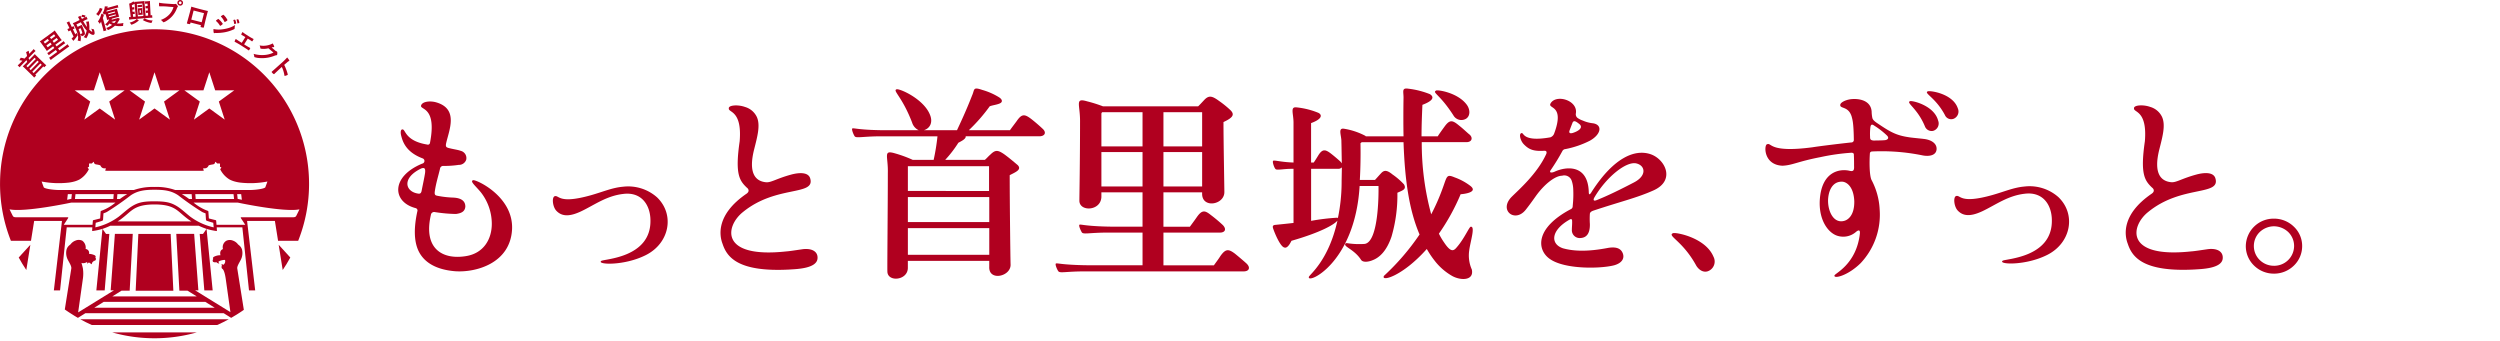 <svg xmlns="http://www.w3.org/2000/svg" xmlns:xlink="http://www.w3.org/1999/xlink" width="608" height="83" viewBox="0 0 608 83"><defs><clipPath id="b"><rect width="608" height="83"/></clipPath></defs><g id="a" clip-path="url(#b)"><g transform="translate(96.844 21.526)"><path d="M374.363-767.772c-1.514-1.122-2.217-1.224-3.462.613-.487.663-1.352,1.786-1.622,2.193H359.274a41.292,41.292,0,0,0,5.083-5.815c.7-.306,2.542-.459,2.867-1.021.215-.306.053-.765-.6-1.173a15.907,15.907,0,0,0-4.057-1.785c-2.38-.817-1.839-.1-2.489,1.326-1.568,4.031-2.974,6.938-3.677,8.469h-8.059c1.515-.459,2.272-1.938,1.46-3.826-1.568-3.826-7.41-6.377-8.112-6.122-.974.356,1.352,1.734,3.785,8.061a3.026,3.026,0,0,0,1.622,1.887h-6.868c-7.734.052-9.086-.663-9.3-.407-.217.2.324,1.531.594,1.887.379.51,2,0,6.49,0h13.63v.1a51.544,51.544,0,0,1-.92,5.63h-5.084a30.615,30.615,0,0,0-4.49-1.633c-2.758-.765-1.46.766-1.568,4.847,0,8.214-.162,22.684-.108,23.959.054,2.6,4.922,2.194,4.976-.867v-1.735h19.795v1.429c-.163,3.572,5.246,2.4,5.192-.51-.054-1.531-.217-15.389-.217-21.766,1.353-.714,3.029-1.326,1.947-2.449-1.027-.867-2.109-1.786-3.3-2.653-1.568-1.071-2.164-1.071-3.353.1-.487.408-1.081,1.122-1.352,1.275h-9.627a27.849,27.849,0,0,0,3.19-4.151c.433-.255,1.948-.918,1.785-1.582h18.01c1.3-.05,1.677-.969.7-1.836C376.8-765.731,375.553-766.853,374.363-767.772Zm-10.114,33.111H344.454v-6.491h19.795Zm0-7.97H344.454v-6.082h19.795Zm-.054-13.592v6.031H344.454v-6.031Z" transform="translate(-220.503 775.109)" fill="#b0001f"/><path d="M436.529-734.465c-1.515-1.123-2.217-1.224-3.516.612-.432.715-1.3,1.837-1.568,2.245H419.168v-7.958h13.738c1.243,0,1.677-.816.7-1.836a35.827,35.827,0,0,0-2.921-2.449c-1.46-1.173-2.163-1.275-3.461.613-.487.714-1.3,1.786-1.622,2.245h-6.437v-8.366h9.411v.463c.108,3.52,5.463,2.551,5.409-.562,0-1.122-.216-12.3-.216-16.992,2.542-1.173,2.758-1.939,1.514-3.061a24.138,24.138,0,0,0-2.542-2.041c-1.73-1.275-2.488-1.428-3.569-.357-.379.408-1.46,1.582-1.569,1.633H404.457a33.539,33.539,0,0,0-3.894-1.224c-2.975-.868-1.677.714-1.677,4.744,0,9.846-.162,18.3-.162,19.473.053,2.7,5.246,2.5,5.354-.97v-1.105h10.005V-741h-6c-7.9,0-9.141-.714-9.357-.459s.378,1.48.594,1.836c.379.561,1.839.051,6.49.051h8.275v7.958h-11.79c-7.9,0-9.086-.663-9.3-.408-.216.2.325,1.48.6,1.837.378.561,1.784.051,6.49.051h38.616c1.244,0,1.731-.868.7-1.888C438.964-732.425,437.719-733.5,436.529-734.465ZM419.168-768.85h9.411v8.316h-9.411Zm0,9.693h9.411v8.366h-9.411Zm-5.084,8.366H404.079v-8.366h10.005Zm0-9.744H404.079v-7.959a.507.507,0,0,1,.216-.357h9.789Z" transform="translate(-233.063 774.607)" fill="#b0001f"/><path d="M516.193-767.657c1.015-.663,1.015-2.142.213-3.316-2.136-3.01-7.155-3.775-7.529-3.52-.961.561.908.867,4.219,6.02A2.222,2.222,0,0,0,516.193-767.657Z" transform="translate(-256.477 774.995)" fill="#b0001f"/><path d="M507.252-751.4a14.116,14.116,0,0,0-3.845-2.092c-2.083-.868-1.815-.306-3.044,2.959a49.62,49.62,0,0,1-2.67,6.02,66.265,66.265,0,0,1-2.3-17.55h10.84c1.388,0,1.655-1.071.8-1.837-.481-.357-1.441-1.326-2.617-2.245-1.6-1.326-2.242-1.428-3.524.357-.481.663-1.335,1.837-1.6,2.3h-3.951c0-2.653.106-5.255.214-7.652,2.99-1.122,2.723-2.041,1.815-2.6a20.544,20.544,0,0,0-5.233-1.326c-1.656-.255-1.175.663-1.175,2.142-.053,3.316-.053,6.48,0,9.438H481.78a.524.524,0,0,0-.267-.2,16.872,16.872,0,0,0-4.966-1.633c-1.656-.306-.641,1.633-.694,3.214.053,1.786.053,3.521.106,5.2a2.787,2.787,0,0,0-.374-.459c-.32-.306-1.495-1.326-2.3-1.939-1.335-1.02-2.03-1.122-2.99.357-.374.612-.908,1.479-1.176,1.837h-.64V-766.7c2.937-1.072,2.617-2.092,1.762-2.5a18.989,18.989,0,0,0-5.34-1.327c-1.548-.153-.694,1.48-.694,3.725v9.693c-3.151-.1-4.753-.664-4.967-.408s.267,1.684.588,1.99c.32.357,1.922-.051,3.9-.051h.481v13.162q-2,.23-4.325.459c-.748.051-.8.356-.641.867.428,1.275,1.763,4.439,2.724,4.643.908.357,1.708-1.633,1.762-1.633,6.942-1.99,10.307-3.877,11.161-4.9-2.136,9.744-6.835,13.163-6.942,13.673-.587,1.938,11.214-3.214,12.336-22.09h4.593c.053,2.5-.053,13.622-3.364,14.08a18.773,18.773,0,0,1-4.379-.2c-.481.1-.427.357-.267.613.428.562,2.457,1.428,3.738,3.418.534.868,2.189.408,2.777.153,1.655-.612,3.418-2.142,4.645-5.713a35.856,35.856,0,0,0,1.442-10.714c1.228-.561,2.3-.816,1.6-2.04a16.739,16.739,0,0,0-2.777-2.4c-1.495-1.225-2.136-1.021-2.831-.255-.534.561-.96,1.071-1.441,1.582h-3.685c.16-2.806.214-5.816.16-8.928a2.007,2.007,0,0,1,.321-.255h10.146c.32,9.336,1.389,16.581,3.9,22.448a57.4,57.4,0,0,1-8.651,10.051c-.854,1.531,4.432.2,10.414-6.531a21.745,21.745,0,0,0,1.869,2.807,14.4,14.4,0,0,0,4.325,3.775c2.029,1.122,5.34,1.173,4.753-1.582a8.372,8.372,0,0,1-.641-4.592c.267-2.193,1.549-5.969.374-5.816-.374.051-1.549,2.857-3.311,4.9-.8.969-1.442,1.531-3.2-1.122a15.792,15.792,0,0,1-1.228-2.092,51.267,51.267,0,0,0,5.286-9.591C505.169-749.406,509.281-749.764,507.252-751.4Zm-31.347-.664A43.074,43.074,0,0,1,475-743.59a.282.282,0,0,0-.214-.1,52.992,52.992,0,0,0-6.3.765v-12.652h6.675a1.159,1.159,0,0,0,.8-.357C475.959-754.61,475.905-753.335,475.905-752.059Z" transform="translate(-246.468 775.11)" fill="#b0001f"/><path d="M565.432-758.514c-3.732-1.224-8.816.715-14.224,9.081-.378.664-.757,1.072-.757.1-.216-6.837-5.625-6.173-8.329-4.9-.865.357-1.352.2-.92-.408a49.839,49.839,0,0,0,2.812-4.591.9.9,0,0,1,.758-.51,22.631,22.631,0,0,0,5.949-2.04c2.812-1.582,3.083-3.877.757-4.234a8.294,8.294,0,0,1-2.488-.664,4.936,4.936,0,0,1-1.3-.663,1.132,1.132,0,0,1-.379-1.072c.541-3.162-4.705-4.744-6.112-2.5-.973,1.531,3.57.153.812,7.449a1.51,1.51,0,0,1-.92.867c-7.248,1.275-6.274-1.531-7.139-.969-.487.305-.108,1.786.649,2.6,1.352,1.429,2.542,1.786,5.084,1.633.487,0,.6.306.432.765-2.163,4.8-6.76,8.775-8.437,10.459-3.191,3.265.811,6.377,3.407,3.163.811-1.021,1.515-1.99,2.488-3.367,2.164-3.01,4.759-4.949,6.382-4.949a1.9,1.9,0,0,1,2.326,1.173,6.946,6.946,0,0,1,.378,1.888,25.821,25.821,0,0,1-.108,4.183c0,.664-.27.766-.433.867-8.816,4.643-8.275,9.9-5.192,12.092,3.57,2.6,12.332,2.449,15.685,1.581,1.839-.51,2.6-1.632,2.11-2.908-.541-1.428-2-1.581-3.57-1.326-4.759.918-8.221.867-10.979.1-3.191-1.071-2.92-4.489,1.731-7.04.325-.153.487.051.487.254.054.817-.054,1.531-.054,2.3a1.9,1.9,0,0,0,2.055,1.989c1.406-.05,2.38-.969,2.326-3.418a19.141,19.141,0,0,1,0-2.5c.054-.357.379-.562.757-.715,6.923-2.3,10.6-3.111,14.711-4.948C571.652-752.136,569-757.341,565.432-758.514Zm-19.687-5.663c.163-.459.542-1.429.758-1.989.325-.715.973-.2,1.622.305,1.082.868-.108,1.735-1.568,2.194C546.016-763.513,545.583-763.564,545.745-764.177Zm15.685,12.55c-3.137,1.633-6.327,3.214-9.032,4.286-.865.357-.92-.1-.541-.715,2.921-4.948,7.68-8.723,10.114-8.213C564.242-755.759,564.621-753.259,561.43-751.627Z" transform="translate(-260.905 774.474)" fill="#b0001f"/><path d="M581.095-731c-1.448.64,2.351,1.834,5.653,7.85.181.341,1.176,1.791,2.669,1.451a2.505,2.505,0,0,0,1.538-3.584C589.009-729.976,581.682-731.3,581.095-731Z" transform="translate(-271.081 766.191)" fill="#b0001f"/><path d="M210.71-752.011c-.865.255.6,1.377,1.894,2.959a12.484,12.484,0,0,1,2.65,7.5c.054,3.877-2,7.347-6.327,8.01-5.625.919-10.384-1.785-8.491-10a.8.8,0,0,1,.973-.715,35.583,35.583,0,0,0,5.138.459c1.082-.153,2.164-.459,2.272-1.786,0-1.429-1.082-2.091-2.867-2.193a23.647,23.647,0,0,1-4-.459c-.432-.1-.7-.2-.541-1.173.271-1.837.811-3.571,1.244-5.357a.78.78,0,0,1,.865-.715,23.635,23.635,0,0,0,3.678-.254,1.852,1.852,0,0,0,1.839-1.276,1.813,1.813,0,0,0-1.353-2.142c-.649-.255-1.893-.408-3.028-.714-.433-.153-.649-.255-.541-.97.649-3.163,3.3-8.57-2.542-10.152-1.407-.357-3.245-.153-3.516.816-.325,1.122,3.894.2,2.164,9.081a.514.514,0,0,1-.7.408c-5.57-.918-5.192-3.877-6.057-3.673-.433.051-.433.918-.217,1.633.379,1.48,1.244,3.928,5.192,5.408a.663.663,0,0,1-.108,1.275c-7.68,3.162-7.3,9.336-1.622,10.815a.6.6,0,0,1,.432.817c-.811,3.724-.865,6.989.217,9.438,1.406,3.111,4.6,4.744,8.978,5.1,4.922.357,13.413-1.837,13.846-10.2C220.554-748.082,211.414-752.215,210.71-752.011ZM199.029-753.8c-.163,1.123-.6,3.112-.865,4.49-.108.357-.27.664-.811.561-3.191-.459-4.057-3.826.757-6.122C198.974-755.174,199.136-754.766,199.029-753.8Z" transform="translate(-192.493 774.309)" fill="#b0001f"/><path d="M256.692-745.173c-2.617.23-4.846,1.243-7.8,2.072-7.852,2.21-7.658-.046-8.772.23-.775.23-.534,2.532.339,3.5,1.551,1.7,3.683,1.289,6.059.183,3.2-1.519,6.155-3.775,10.275-4.235,4.459-.553,6.591,2.762,6.591,6.492.1,9.07-11.243,9.3-11.97,9.807-1.163.92,5.574,1.243,10.856-1.428,5.767-2.9,7.076-9.853,2.714-14.043A10.6,10.6,0,0,0,256.692-745.173Z" transform="translate(-202.038 769.059)" fill="#b0001f"/><path d="M310.8-734.993c-1.559.225-3.387.514-4.036.543-16.27,1.77-14.826-6.157-10.544-9.57,8.14-6.657,17.691-3.827,16.352-8.209-.446-1.46-2.5-1.468-4.59-.912-3.635.984-4.942,2.015-6.194,1.868-2.448-.245-4.32-2.1-2.855-7.938.825-3.255,1.567-5.945.663-7.947a4.572,4.572,0,0,0-2.873-2.422c-1.761-.634-4.026-.427-3.936.335-.168,1.08,3.267.411,2.642,8-1.152,7.918-.1,9.554,1.765,11.308.223.143.85.829-.148,1.488-7.243,4.981-6.635,9.958-5.775,12.166,1.071,3.27,3.817,6.918,16.346,6.24,1.348-.113,6.653-.153,6.749-2.762C314.458-734.344,313.116-735.253,310.8-734.993Z" transform="translate(-212.384 774.067)" fill="#b0001f"/><path d="M647.807-762.211c-.812-.1-3.083-.306-3.57-.408-3.19-.459-4.705-1.428-7.517-3.316-.7-.459-1.244-.868-1.353-1.428a8.643,8.643,0,0,1-.162-1.531c-.216-2.7-3.083-3.214-5.138-2.959-1.352.2-2.433.816-2.488,1.326-.163,1.071,1.947.255,2.758,2.857.217.816.487,1.53.541,5.765a.6.6,0,0,1-.648.561c-3.786.408-8.167.969-9.411,1.173-10.763,1.428-9.844-1.275-11.087-.714-.7.254-.811,5,3.786,5.2,2.433-.1,3.678-1.02,9.248-2.091a51.37,51.37,0,0,1,7.572-1.072c.163,0,.595.1.541.459.054.969.054,1.99.054,2.755.054,1.02-.108,1.429-1.136,1.173-2.217-.51-6.706.051-7.193,6.989-.325,4.8,1.893,8.061,4.272,8.826a4.718,4.718,0,0,0,4.435-.868c.811-.714,1.136-.51,1.027.408-.865,7.4-6.058,9.591-6.165,10.1-.27.919,3.245.1,6.382-3.009a17.182,17.182,0,0,0,4.6-13.061,16.985,16.985,0,0,0-2-7.193c-.541-1.275-.487-4.745-.379-6.327,0-.408.271-.561.65-.561a49.607,49.607,0,0,1,12.222.969c1.677.305,3.245-.051,3.353-1.48C651.106-761.037,649.808-762.007,647.807-762.211Zm-19.146,19.9c-2.6.817-4.056-2.091-4.056-4.9.053-2.4,1.082-4.694,3.461-4.592.974.051,2.758,1.072,2.921,4.745C631.041-743.283,629.147-742.467,628.661-742.314Zm9.79-19.59c-1.19.1-2,.05-2.65.1-.92-.052-.974-.357-.974-.919a13.8,13.8,0,0,1,.054-2.142c.054-.51.163-1.174.974-.562a18.96,18.96,0,0,1,3.029,2.347C639.64-762.364,638.991-761.955,638.451-761.9Z" transform="translate(-276.868 774.463)" fill="#b0001f"/><path d="M653.423-771.256c-1.09.369,1.767,1.682,3.6,6.107a1.744,1.744,0,0,0,2.014,1.111,1.872,1.872,0,0,0,1.208-2.491C659.292-770.219,653.915-771.453,653.423-771.256Z" transform="translate(-285.735 774.334)" fill="#b0001f"/><path d="M666.118-770.145c-1.2-3.591-6.8-4.354-7.3-4.108-1.049.432,1.919,1.508,4.179,5.774a1.654,1.654,0,0,0,2.062.912A1.907,1.907,0,0,0,666.118-770.145Z" transform="translate(-286.831 774.945)" fill="#b0001f"/><path d="M684-745.232c-2.618.231-4.847,1.243-7.8,2.072-7.852,2.21-7.658-.046-8.773.23-.775.231-.533,2.532.34,3.5,1.55,1.7,3.683,1.29,6.058.184,3.2-1.519,6.155-3.775,10.275-4.235,4.459-.553,6.591,2.762,6.591,6.492.1,9.07-11.244,9.3-11.971,9.807-1.163.921,5.574,1.243,10.856-1.427,5.767-2.9,7.076-9.853,2.714-14.043A10.6,10.6,0,0,0,684-745.232Z" transform="translate(-288.524 769.071)" fill="#b0001f"/><path d="M739.267-735.007c-1.559.225-3.387.513-4.035.542-16.27,1.771-14.827-6.156-10.544-9.57,8.139-6.656,17.691-3.827,16.352-8.209-.447-1.46-2.5-1.468-4.59-.912-3.636.984-4.943,2.016-6.194,1.868-2.448-.245-4.32-2.1-2.856-7.938.825-3.255,1.567-5.945.664-7.947a4.572,4.572,0,0,0-2.873-2.421c-1.762-.634-4.026-.428-3.937.334-.167,1.08,3.268.412,2.642,8-1.152,7.918-.1,9.555,1.766,11.308.223.143.85.829-.148,1.488-7.243,4.98-6.634,9.957-5.775,12.165,1.07,3.27,3.816,6.918,16.345,6.24,1.349-.113,6.653-.152,6.749-2.761C742.925-734.358,741.584-735.267,739.267-735.007Z" transform="translate(-299.105 774.07)" fill="#b0001f"/><path d="M767.548-733.47a6.873,6.873,0,0,0-4.869-1.959,6.753,6.753,0,0,0-6.826,6.662,6.546,6.546,0,0,0,2.008,4.751,6.845,6.845,0,0,0,4.818,1.96,6.874,6.874,0,0,0,4.869-1.96,6.546,6.546,0,0,0,2.008-4.751A6.438,6.438,0,0,0,767.548-733.47Zm-4.869,9.5a4.884,4.884,0,0,1-3.463-1.421,4.721,4.721,0,0,1-1.405-3.38,4.721,4.721,0,0,1,1.405-3.38,5.1,5.1,0,0,1,3.463-1.421,5.128,5.128,0,0,1,3.513,1.421,4.721,4.721,0,0,1,1.405,3.38A4.837,4.837,0,0,1,762.68-723.967Z" transform="translate(-306.516 767.079)" fill="#b0001f"/></g><g transform="translate(0 0)"><g transform="translate(4.301)"><path d="M77.615-784.294a3.117,3.117,0,0,0-.73-.124l.315-.605a4.047,4.047,0,0,1,.926.207l.617-.632a4.435,4.435,0,0,0-.236-.939l.626-.347a6.507,6.507,0,0,1,.13.755l.649-.664a4.542,4.542,0,0,0,.429-.493l.481.47a4.643,4.643,0,0,0-.48.445l-1.231,1.258a3.346,3.346,0,0,1,.172.447l.932-.951c.166-.17.291-.307.416-.453a5.66,5.66,0,0,0,.4.426l1.853,1.814a5.615,5.615,0,0,0,.54.474l-.493.5-.219-.215-1.966,2.009.219.215-.493.5a5.657,5.657,0,0,0-.485-.529l-1.854-1.814a5.7,5.7,0,0,0-.435-.389c.148-.132.287-.266.453-.435l.627-.641a2.759,2.759,0,0,0-.172-.447L77.387-783.2a6.139,6.139,0,0,0-.438.494l-.481-.47a5.306,5.306,0,0,0,.489-.444Zm.979,1.28.321.313,1.966-2.009-.321-.313Zm.705.69.329.322,1.966-2.009-.329-.322Zm.714.7.333.326,1.967-2.008-.334-.327Z" transform="translate(-76.468 799.07)" fill="#b0001f"/><path d="M85.47-788.239a6.68,6.68,0,0,0-.544.428,5.528,5.528,0,0,0-.357-.532l-.94-1.288a6.237,6.237,0,0,0-.416-.528,4.84,4.84,0,0,0,.567-.374l2.529-1.845a5.076,5.076,0,0,0,.54-.433,5.493,5.493,0,0,0,.368.547l.947,1.3a5.024,5.024,0,0,0,.4.5,6.666,6.666,0,0,0-.573.388l-1,.731.3.408,1.226-.894a3.852,3.852,0,0,0,.487-.4l.392.538a4.815,4.815,0,0,0-.526.344l-1.226.894.344.471,1.417-1.034a4.776,4.776,0,0,0,.546-.446l.416.569a6.472,6.472,0,0,0-.607.4l-3.311,2.414a6.5,6.5,0,0,0-.567.462l-.415-.569a4.807,4.807,0,0,0,.6-.392l1.381-1.007-.343-.471-1.205.879a4.829,4.829,0,0,0-.488.4l-.392-.538a3.97,3.97,0,0,0,.526-.344l1.205-.879-.3-.409Zm-1.311-1.809.309.424.973-.71-.31-.424Zm.648.89.325.444.972-.709-.325-.445Zm1.171-1.567,1-.732-.309-.424-1,.732Zm.664.91,1-.732-.325-.444-1,.731Z" transform="translate(-77.833 800.218)" fill="#b0001f"/><path d="M91.73-795.089a4.788,4.788,0,0,0-.333-.6l.635-.307a3.951,3.951,0,0,0,.263.634l.362.75c.182-.094.306-.162.4-.223l.279.577c-.132.05-.251.1-.395.169l-.03.014.605,1.251c.125-.167.148-.207.272-.394l.286.594a8.607,8.607,0,0,1-.849,1.157c-.018.022-.081.1-.175.227l-.459-.569a3.892,3.892,0,0,0,.487-.477l-.733-1.518-.086.042a3.213,3.213,0,0,0-.4.221l-.284-.589a3.181,3.181,0,0,0,.429-.171l.081-.039Zm3.68-.953a11.055,11.055,0,0,0,.918,1.413,5.022,5.022,0,0,0-.2-1.263l.688-.091c.01.152.022.325.053.58a6.681,6.681,0,0,1,.035,1.428,3.125,3.125,0,0,0,.715.551c.034-.017-.028-.235-.23-.8a2.084,2.084,0,0,0,.605.164,2.757,2.757,0,0,1,.211.936.413.413,0,0,1-.206.384c-.254.122-.7-.061-1.22-.506a4.468,4.468,0,0,1-.606,1.381,1.434,1.434,0,0,0-.641-.266,3.577,3.577,0,0,0,.741-1.618,9.968,9.968,0,0,1-1.419-2.025l-1.079.522c.2.409.2.409.282.6l.565-.273c.179-.087.309-.156.442-.234.017.049.017.049.058.149l.05.1c.123.268.433,1.015.508,1.228.265.755.225.937-.266,1.174-.086.041-.216.1-.34.15a1.78,1.78,0,0,0-.346-.48,3.421,3.421,0,0,1,.028,1.708,1.594,1.594,0,0,0-.683-.161,2.422,2.422,0,0,0,.116-.952,7.73,7.73,0,0,0-.882-2.547,5.726,5.726,0,0,0-.411-.763,4.2,4.2,0,0,0,.57-.233l1.085-.524c-.087-.164-.1-.187-.21-.419a3.248,3.248,0,0,0-.193-.326l.623-.3a2.545,2.545,0,0,0,.189.463c.058.121.084.174.156.309l.53-.257.121-.059a2.825,2.825,0,0,0-.814-.211l.213-.472a3.665,3.665,0,0,1,.833.195l-.187.467a2.506,2.506,0,0,0,.387-.23l.3.617c-.211.08-.447.18-.654.281ZM94.3-794.106a7.864,7.864,0,0,1,.419,1.221c.086-.027.3-.11.349-.132.116-.057.156-.1.14-.182a6.236,6.236,0,0,0-.434-1.135Z" transform="translate(-79.49 801.185)" fill="#b0001f"/><path d="M101.943-799.655c-.026.053-.026.053-.063.136a5.367,5.367,0,0,1-.971,1.6,1.686,1.686,0,0,0-.526-.461,2.888,2.888,0,0,0,.5-.609,2.614,2.614,0,0,0,.391-.878Zm.7,4.514a6.985,6.985,0,0,0,.237.746l-.7.192a6.347,6.347,0,0,0-.166-.752l-.269-.983c-.059-.216-.09-.327-.16-.634a2.422,2.422,0,0,1-.321.573,1.923,1.923,0,0,0-.45-.575,4.507,4.507,0,0,0,.7-1.342,2.975,2.975,0,0,0,.144-.544l.633.225a1.427,1.427,0,0,0-.049.16c0,.014-.015.044-.023.085-.007.022-.007.022-.034.116-.04.124-.079.248-.164.471Zm3.511-2.077c-.061.116-.083.156-.134.262a5.615,5.615,0,0,1-.558.877,5.232,5.232,0,0,0,1.566-.129,2.037,2.037,0,0,0-.072.711,5.733,5.733,0,0,1-1.987-.048,6.371,6.371,0,0,1-1.719,1.075,1.856,1.856,0,0,0-.429-.5,5.441,5.441,0,0,0,1.467-.781,3.468,3.468,0,0,1-.664-.337,3.7,3.7,0,0,1-.562.619,1.453,1.453,0,0,0-.494-.4,3.158,3.158,0,0,0,1.009-1.22,4.935,4.935,0,0,0-.52.163c-.027-.146-.061-.316-.133-.581l-.216-.791c-.009-.031-.01-.037-.047-.147-.034.069-.055.114-.112.223a1.992,1.992,0,0,0-.622-.328,3.308,3.308,0,0,0,.558-1.681l.735-.008a2.386,2.386,0,0,0-.093.364l1.775-.486a5.131,5.131,0,0,0,.719-.237l.172.631a7.019,7.019,0,0,0-.719.164l-2.1.575c-.04.124-.054.167-.1.279l.217-.059,1.78-.487c.321-.089.425-.124.582-.179a4.3,4.3,0,0,0,.143.593l.211.772a4.993,4.993,0,0,0,.179.582c-.145.027-.264.053-.518.122l-1.224.335a2.318,2.318,0,0,1-.115.285l1.137-.312a2.8,2.8,0,0,0,.451-.15Zm-2.788-1.085,1.657-.453-.069-.254-1.657.453Zm.193.705,1.657-.454-.069-.254-1.657.454Zm.524,1.139a3.377,3.377,0,0,0,.712.27,5.089,5.089,0,0,0,.457-.59Z" transform="translate(-81.308 801.794)" fill="#b0001f"/><path d="M115.063-798.248l-.032-.684-.2.016c-.134.012-.2.023-.293.037l-.049-.58a1.672,1.672,0,0,0,.3-.006l.211-.018-.026-.544-.236.02a1.972,1.972,0,0,0-.292.037l-.049-.58a1.679,1.679,0,0,0,.3-.006l.249-.021-.031-.589-.28.024a1.924,1.924,0,0,0-.3.045l-.051-.613a2.28,2.28,0,0,0,.4,0l.414-.035a2.325,2.325,0,0,0,.406-.06c0,.18,0,.321.016.641l.144,2.865c.191-.029.254-.041.368-.063l.053.638a5.824,5.824,0,0,0-.731.022l-4.183.351a6.511,6.511,0,0,0-.717.1l-.053-.637c.122,0,.219.007.424,0l-.29-2.615c-.03-.28-.058-.458-.093-.648a2.767,2.767,0,0,0,1.032-.561l.274.349a1.736,1.736,0,0,0-.033-.235,3.722,3.722,0,0,0,.538-.019l1.371-.115a3.59,3.59,0,0,0,.54-.072,4.612,4.612,0,0,0,.022.487l.262,3.125Zm-2.253,1.159a4.6,4.6,0,0,1-1.83,1.072,3.432,3.432,0,0,0-.4-.531,3.992,3.992,0,0,0,.941-.342,2.479,2.479,0,0,0,.758-.539Zm-1.038-4.029a4.56,4.56,0,0,1-.672.333l.058.535.216-.018a1.649,1.649,0,0,0,.3-.045l.049.581c-.09,0-.16,0-.294.012l-.211.018.059.547.191-.016a1.673,1.673,0,0,0,.3-.045l.049.581c-.077,0-.16,0-.294.012l-.179.015.069.668.625-.053Zm2.137,2.967-.255-3.048-1.34.112.256,3.048Zm-.314-2.214a1.969,1.969,0,0,0-.294.011l-.5.042a2.015,2.015,0,0,0-.286.037l-.043-.517a2.718,2.718,0,0,0,.294-.012l.5-.042a2.686,2.686,0,0,0,.292-.037Zm-.613,1.946c-.089.007-.184.022-.3.038a2.386,2.386,0,0,0-.015-.326l-.081-.964a2.548,2.548,0,0,0-.041-.33c.065,0,.167,0,.307-.014l.453-.037c.14-.012.261-.029.317-.04,0,.065,0,.179.016.34l.08.95c.013.152.028.261.041.33-.1,0-.225.006-.313.014Zm.043-.486.3-.026-.053-.631-.3.026Zm1.171,1.327a3.951,3.951,0,0,0,1.964.522,2.417,2.417,0,0,0-.276.608,5.072,5.072,0,0,1-1.061-.238,5.088,5.088,0,0,1-1.047-.471Z" transform="translate(-83.336 802.039)" fill="#b0001f"/><path d="M121.863-800.475a14.628,14.628,0,0,0-2.161-.074.02.02,0,0,1-.019,0c-.121-.01-.143-.224-.108-.884a12.265,12.265,0,0,0,1.662.2c.856.07,1.861.133,2.022.127a.82.82,0,0,0,.274-.042.157.157,0,0,1,.072-.007c.108.01.234.123.419.382.109.164.131.2.126.274a.228.228,0,0,1-.076.135c-.07.072-.078.09-.255.526a5.939,5.939,0,0,1-2.261,2.709,3.016,3.016,0,0,1-.886.449c-.07-.006-.082-.014-.217-.172a1.85,1.85,0,0,0-.45-.4,5.142,5.142,0,0,0,2.065-1.33,4.309,4.309,0,0,0,1.015-1.8C122.586-800.416,122.586-800.416,121.863-800.475Zm3.533-.881a.679.679,0,0,1-.74.628.678.678,0,0,1-.627-.74.677.677,0,0,1,.739-.627A.679.679,0,0,1,125.4-801.356Zm-1.023-.084a.342.342,0,0,0,.311.367.347.347,0,0,0,.366-.312.343.343,0,0,0-.311-.366A.342.342,0,0,0,124.374-801.44Z" transform="translate(-85.19 802.098)" fill="#b0001f"/><path d="M128.877-795.934c-.018.069-.047.107-.089.116a2.565,2.565,0,0,1-.518-.092c-.211-.054-.227-.071-.188-.22.008-.031.025-.1.057-.2.1-.325.643-2.315.844-3.1.041-.161.117-.459.157-.64.532.168,1.377.4,2.3.64.758.193,1.355.338,1.739.416-.077.251-.332,1.224-.538,2.031-.12.472-.254,1.053-.423,1.816l-.022.087c-.019.074-.041.108-.081.112a2.01,2.01,0,0,1-.5-.081c-.236-.061-.247-.07-.214-.2l.081-.317-2.532-.645Zm3.347-2.551-1.328-.339-1.2-.307-.564,2.209,2.532.646Z" transform="translate(-86.911 801.688)" fill="#b0001f"/><path d="M141.321-794.346a.367.367,0,0,1-.027.142c-.033.077-.084.11-.25.184a9.238,9.238,0,0,1-2.193.688,10.8,10.8,0,0,1-2.061.165.915.915,0,0,0-.357.032c-.071.018-.094.022-.123.009-.112-.049-.169-.459-.141-1a6.371,6.371,0,0,0,2.264.057,9,9,0,0,0,1.719-.406,6.145,6.145,0,0,0,1.283-.625A2.43,2.43,0,0,0,141.321-794.346Zm-3.315-.66c-.14.093-.173.106-.22.085s-.041-.018-.219-.3a4.287,4.287,0,0,0-.707-.794c-.078-.076-.1-.112-.079-.154a1.2,1.2,0,0,1,.267-.225c.044-.037.083-.061.108-.086.116-.089.161-.111.207-.09a4.283,4.283,0,0,1,.718.693,5.383,5.383,0,0,1,.334.448.121.121,0,0,1,0,.084A1.568,1.568,0,0,1,138.006-795.007Zm1.069-.9c-.118.061-.157.071-.2.053a.146.146,0,0,1-.067-.086,4.046,4.046,0,0,0-.783-1.164c-.049-.049-.061-.083-.046-.118s.024-.038.073-.073c.471-.3.49-.317.554-.288a3.61,3.61,0,0,1,.737.87c.2.311.241.392.215.451A1.611,1.611,0,0,1,139.075-795.909Zm2.112.467a2.864,2.864,0,0,0-.174-.784c-.016-.042-.017-.057-.012-.068.016-.035.069-.061.2-.088s.168-.031.2-.016.085.093.162.317a1.725,1.725,0,0,1,.126.588.721.721,0,0,1-.467.124C141.2-795.379,141.2-795.4,141.187-795.441Zm1.015-.079a.433.433,0,0,1-.195.013c-.018-.008-.026-.019-.036-.079a3.169,3.169,0,0,0-.187-.768.07.07,0,0,1-.011-.054.624.624,0,0,1,.4-.083c.047.021.1.121.161.3a1.707,1.707,0,0,1,.12.57C142.437-795.578,142.372-795.557,142.2-795.52Z" transform="translate(-88.55 801.187)" fill="#b0001f"/><path d="M145.223-791.1c-.372-.227-.665-.4-.914-.532-.076-.048-.087-.077-.065-.148a2.592,2.592,0,0,1,.288-.553,10.4,10.4,0,0,0,1.1.758,15.29,15.29,0,0,0,1.5.892.156.156,0,0,1,.046.022c.044.027.049.054.023.12-.015.036-.116.207-.184.316-.112.179-.137.193-.23.135l-.05-.039-.2-.144-.725-.459-.886,1.4a15.583,15.583,0,0,0,1.41.838l.033.021c.076.048.06.1-.132.4-.133.211-.164.237-.234.192-.011-.006-.073-.053-.215-.151-.178-.128-.791-.522-1.263-.82a18.981,18.981,0,0,0-1.836-1.076l-.026-.018a.093.093,0,0,1-.039-.13,2.376,2.376,0,0,1,.279-.574c.251.189.372.274,1.44.948Z" transform="translate(-89.854 800.121)" fill="#b0001f"/><path d="M152-787.68a4.48,4.48,0,0,1-1.893.089c-.044-.037-.055-.064-.082-.23a3.277,3.277,0,0,0-.154-.551,4.606,4.606,0,0,0,1.652.026,4.462,4.462,0,0,0,1.522-.514,3.229,3.229,0,0,1,.337.672c.035.1.038.143,0,.187a.15.15,0,0,1-.142.048,1.735,1.735,0,0,0-.453.077l.723.623a1.354,1.354,0,0,0,.508.332.266.266,0,0,1,.062.036c.078.066.1.21.087.511-.011.2-.024.266-.069.319s-.081.065-.207.076a2.211,2.211,0,0,0-.338.091,8.059,8.059,0,0,1-3.624.593,4.447,4.447,0,0,1-1.31-.23.209.209,0,0,1-.058-.168,2.164,2.164,0,0,0-.165-.628,7.458,7.458,0,0,0,2.7.269,5.838,5.838,0,0,0,1.731-.4c.115-.045.2-.084.413-.179Z" transform="translate(-91.027 799.419)" fill="#b0001f"/><path d="M155.843-781.783c-.289.262-1.047.979-1.262,1.191l-.023.022c-.043.039-.085.06-.12.049a1.45,1.45,0,0,1-.414-.35c-.138-.152-.15-.192-.054-.278l.018-.018c.132-.1,1.508-1.33,2.071-1.842a16.206,16.206,0,0,0,1.624-1.573,6.664,6.664,0,0,1,.507.69c.029.06.026.105-.012.14a.464.464,0,0,1-.121.076,1.047,1.047,0,0,0-.229.148c-.01.009-.3.258-.873.751a7.109,7.109,0,0,1,.317.681,10.052,10.052,0,0,1,.549,1.63c.006.064,0,.1-.029.13a2.427,2.427,0,0,1-.564.218c-.115.036-.16.034-.185,0a.177.177,0,0,1-.036-.105,7.232,7.232,0,0,0-.629-2.051Z" transform="translate(-92.141 798.553)" fill="#b0001f"/></g><g transform="translate(0 7.11)"><path d="M115.575-699.322a37.614,37.614,0,0,0,10.293-1.427H105.283A37.612,37.612,0,0,0,115.575-699.322Z" transform="translate(-77.999 774.476)" fill="#b0001f"/><path d="M120.955-730.77h-7.862l-.651,13.82h9.164Z" transform="translate(-79.448 780.552)" fill="#b0001f"/><path d="M76.781-724.366q.853,1.567,1.848,3.042l.981-6.139Z" transform="translate(-72.23 779.882)" fill="#b0001f"/><path d="M102.481-717.344l1.127-13.738h-.8l-.866-1.23-1.487,14.968Z" transform="translate(-77.021 780.864)" fill="#b0001f"/><path d="M79.383-746.568h6.763l-1.971,16.9h1.507L87.3-745H93.53l-.043.811c0,.075.04.092.111.081a15.94,15.94,0,0,0,2.4-.521,17.113,17.113,0,0,0,1.916-.769h21.484a17.12,17.12,0,0,0,1.917.769,15.919,15.919,0,0,0,2.4.521c.071.011.116-.006.11-.081l-.042-.811h6.232l1.616,15.339h1.506l-1.97-16.9h6.762l.773,4.835h4.889a37.467,37.467,0,0,0,2.646-13.874,37.577,37.577,0,0,0-37.577-37.577,37.577,37.577,0,0,0-37.577,37.577,37.483,37.483,0,0,0,2.646,13.874H78.61Zm20.293.114c.239-.143.536-.327.765-.5.526-.393.975-.761,1.417-1.141,1.6-1.374,2.684-2.461,6.794-2.481,4.11.019,5.2,1.106,6.794,2.481.442.38.891.748,1.417,1.141.229.172.526.356.764.5Zm17.641-1.173c-.8-.628-2.067-1.776-2.916-2.336-1.7-1.122-3.043-1.363-5.749-1.37s-4.048.247-5.748,1.37c-.849.56-2.118,1.708-2.917,2.336A14.942,14.942,0,0,1,94.259-745c.018-.22.072-.856.1-1.118.4-.106,1.178-.332,1.56-.477a.316.316,0,0,0,.218-.263l.1-1.553a5.334,5.334,0,0,0,.853-.346,69.736,69.736,0,0,0,5.824-4.063c1.568-1.018,3.1-1.329,5.737-1.329,2.7,0,4.17.311,5.738,1.329a69.707,69.707,0,0,0,5.823,4.063,5.373,5.373,0,0,0,.853.346l.1,1.553a.317.317,0,0,0,.219.263c.382.145,1.157.371,1.56.477.025.262.077.9.1,1.118A14.949,14.949,0,0,1,117.317-747.627ZM99.528-751.9l.093-1.187h2.408a16.756,16.756,0,0,0-1.792,1.187Zm15.747-1.187h2.407l.093,1.187h-.709A16.784,16.784,0,0,0,115.275-753.089Zm28.621,3.706c-.1.25-.672,1.384-.759,1.555-.156.308-.394.372-.93.372l-12.436,0c-.169,0-.175.108-.094.229l1.042,1.6H123.73l-.083-.972c-.011-.073-.026-.126-.106-.152,0,0-.806-.195-1.671-.418l-.074-1.064-.037-.574c-.013-.173-.1-.189-.234-.242a11.543,11.543,0,0,1-3.367-1.97h10.767C128.942-751.012,140.171-748.613,143.9-749.382Zm-25.326-3.706h9.3L128-751.9h-9.334Zm10.182,0h.976l.164,1.379c-.5-.108-.806-.177-.824-.181a.4.4,0,0,0-.1-.011h-.085Zm-8.2-25.234,1.429-4.4,1.43,4.4h4.628l-3.743,2.72,1.43,4.4-3.744-2.719-3.742,2.721,1.429-4.4-3.744-2.719Zm-13.327,0,1.429-4.4,1.43,4.4h4.627l-3.742,2.72,1.429,4.4-3.743-2.719-3.744,2.721,1.43-4.4-3.743-2.719Zm-13.326,0,1.43-4.4,1.429,4.4h4.627L97.64-775.6l1.429,4.4-3.743-2.719L91.582-771.2l1.429-4.4-3.743-2.719ZM87.91-755.9c.323-.046.639-.105.944-.178a6.52,6.52,0,0,0,1.53-.552,6.038,6.038,0,0,0,2.3-2.505l-.3-.412.354-.2-.019-.778.709-.021a1.6,1.6,0,0,1,.5-.408.551.551,0,0,0,.274.566,1.073,1.073,0,0,0,.3.086,6.226,6.226,0,0,1,.92.2c.045.015.108.126.16.215a.956.956,0,0,0,.67.517,2.032,2.032,0,0,0,.462,0c.094-.006.094.043.085.11a.7.7,0,0,1-.167.4c.092.095.343.1.474.1H120.2c.131,0,.382,0,.474-.1a.708.708,0,0,1-.167-.4c-.01-.067-.01-.116.085-.11a2.031,2.031,0,0,0,.462,0,.958.958,0,0,0,.671-.517c.052-.089.116-.2.16-.215a6.247,6.247,0,0,1,.92-.2,1.066,1.066,0,0,0,.3-.086.55.55,0,0,0,.274-.566,1.62,1.62,0,0,1,.5.408l.709.021-.019.778.353.2-.3.412a6.038,6.038,0,0,0,2.3,2.505,6.52,6.52,0,0,0,1.53.552c.3.073.621.132.944.178a21.7,21.7,0,0,0,6.717-.249c-.049.175-.405,1.1-.5,1.382-.119.331-2.047.677-3.916.688h-18a13.592,13.592,0,0,0-5.04-.743,13.888,13.888,0,0,0-5.04.743h-18c-1.869-.01-3.8-.356-3.916-.687-.1-.278-.453-1.207-.5-1.382A21.69,21.69,0,0,0,87.91-755.9Zm10.823,2.811-.093,1.187H89.307l.124-1.187Zm-10.183,0-.135,1.187H88.33a.4.4,0,0,0-.1.011c-.018,0-.319.073-.824.181l.165-1.379Zm-14.384,5.262c-.087-.172-.656-1.3-.759-1.555,3.725.769,14.954-1.63,14.971-1.633H99.146a11.543,11.543,0,0,1-3.367,1.97c-.135.053-.221.069-.234.242l-.036.574-.074,1.064c-.865.223-1.672.418-1.671.418-.081.026-.095.08-.107.152l-.083.972H86.585l1.042-1.6c.081-.121.075-.229-.094-.229l-12.436,0C74.561-747.454,74.323-747.519,74.167-747.827Z" transform="translate(-71.075 793.184)" fill="#b0001f"/><path d="M131.965-731.082l1.127,13.738h2.029l-1.487-14.968-.866,1.23Z" transform="translate(-83.399 780.864)" fill="#b0001f"/><path d="M157.028-721.324q.993-1.474,1.847-3.042l-2.829-3.1Z" transform="translate(-88.273 779.882)" fill="#b0001f"/><path d="M98.343-703.363h30.523q1.431-.637,2.8-1.387H95.545Q96.91-704,98.343-703.363Z" transform="translate(-76.028 775.285)" fill="#b0001f"/><path d="M132.34-710.976c.692-.426,1.373-.865,2.034-1.334-.6-3.805-1.082-6.813-1.153-7.257-.207-1.306-.354-2.229-.441-2.777s.447-1.343.787-2.007a3.617,3.617,0,0,0,.367-2.6c-.281-.918-.9-1.117-1.05-1.374a2.627,2.627,0,0,0-1.161-.817,1.941,1.941,0,0,0-1.626.047,1.81,1.81,0,0,0-.8,2.007c-.619.239-.78.788-.609,1.5a3.239,3.239,0,0,0-1.629.4c-.171.15-.292.29-.112.5a.573.573,0,0,0-.051.7,1.011,1.011,0,0,0,.793.081,1.088,1.088,0,0,0,.732.341c-.124-.182-.246-.341-.2-.469a2.244,2.244,0,0,1,.829-.331,2.19,2.19,0,0,1,.747-.073,1.042,1.042,0,0,1-.419,1.183c-.329-.2-.431-.2-.431-.2s.078.367.083.4a.677.677,0,0,0-.065.344.478.478,0,0,0,.214.454s.482.205.794,2.419c.033.242.526,3.739,1.138,8.085l-8.594-5.3h.8l-1.027-13.738h-4.345l.751,13.82h1.98l2.231,1.389H102.4l2.231-1.389h1.979l.752-13.82h-4.345l-1.027,13.738h.8l-8.712,5.37,1.149-8.159a8.686,8.686,0,0,0,.009-2.525c-.152-.727-.354-1.361-.354-1.361a1.2,1.2,0,0,0,.708.043,1.855,1.855,0,0,0,.7-.293l-.047.435.474-.294.653.458s.093-.512.313-.632.165-.2.165-.2a.784.784,0,0,0,.451-.152.569.569,0,0,0-.05-.7c.179-.214.057-.353-.112-.5a3.65,3.65,0,0,0-1.424-.365.93.93,0,0,0-.815-1.18,2.11,2.11,0,0,0-.8-2.007,1.947,1.947,0,0,0-1.626-.047,2.631,2.631,0,0,0-1.161.817c-.152.258-.77.456-1.05,1.374a3.621,3.621,0,0,0,.367,2.6c.341.664.873,1.462.787,2.007s-.234,1.471-.441,2.777c-.07.441-.542,3.415-1.142,7.187.692.494,1.406.956,2.132,1.4l-.009.006c.247.153.5.3.749.447.066.038.13.081.2.12v0c.04.022.078.047.118.069l1.827-1.138h33.613l1.828,1.138.018-.01h0c.023-.014.045-.028.068-.041q.493-.285.978-.583Zm-34.329-1.85,2.28-1.421h24.718l2.28,1.421Z" transform="translate(-75.073 780.552)" fill="#b0001f"/></g></g></g></svg>
